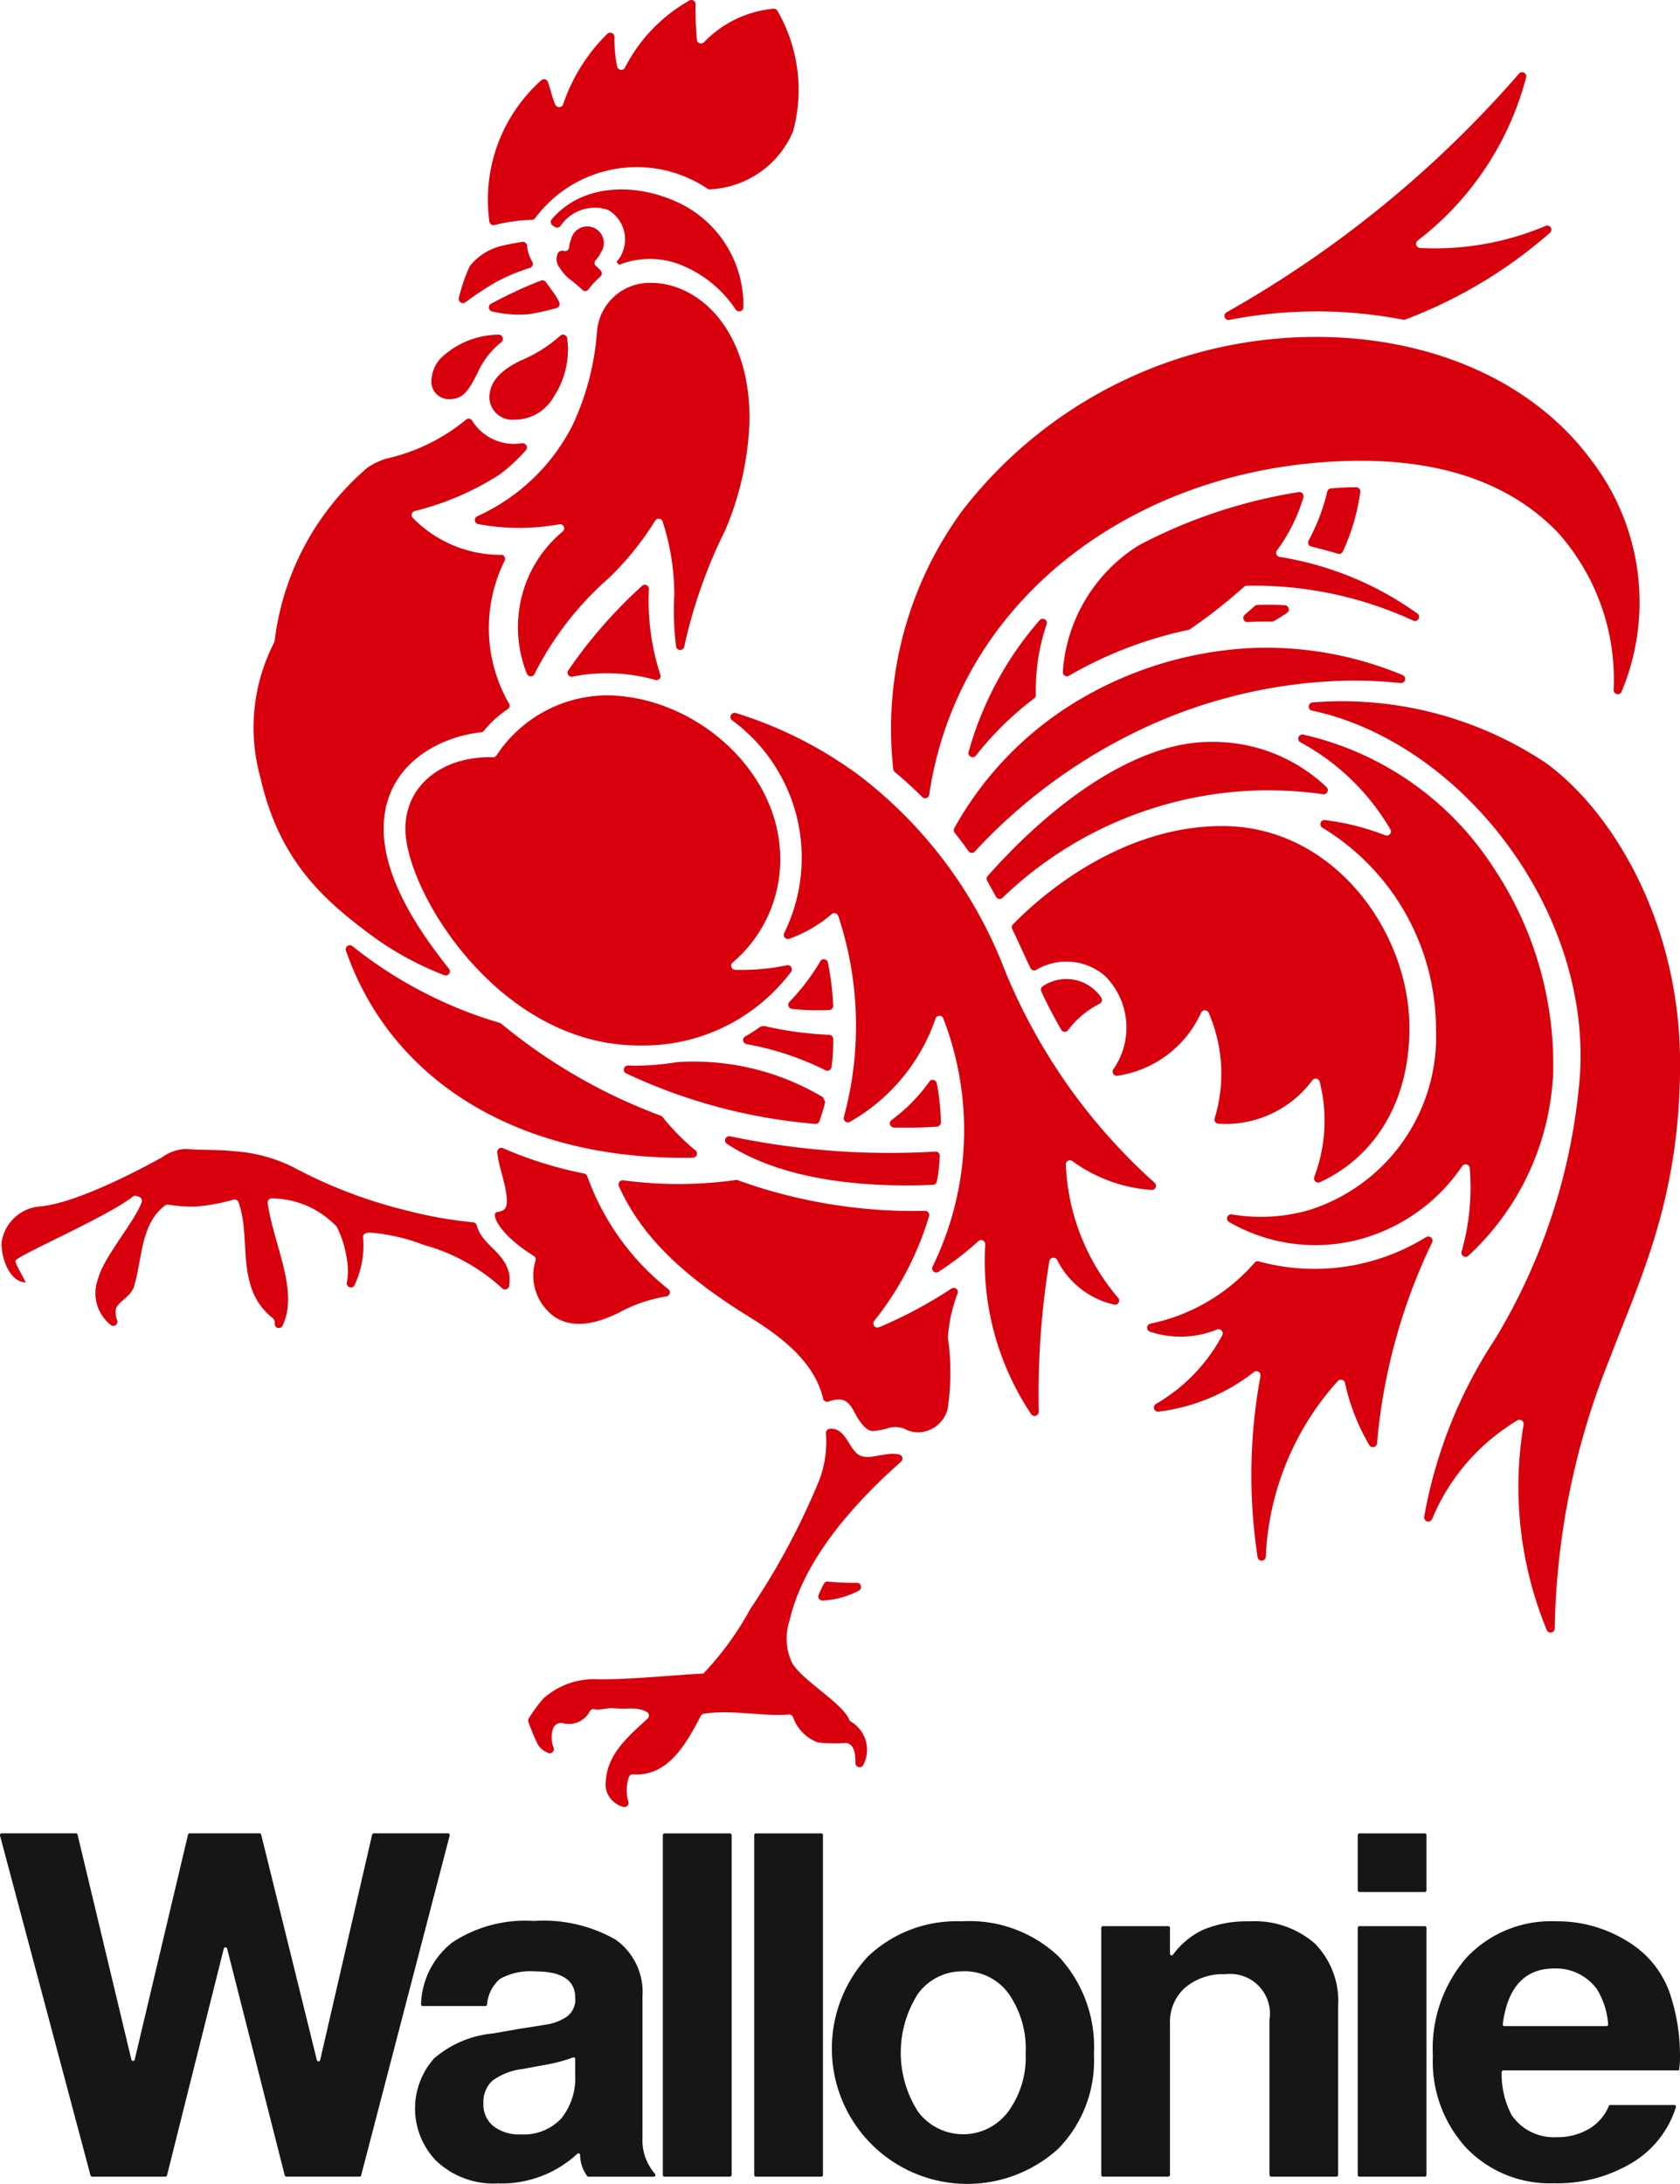 <svg xmlns="http://www.w3.org/2000/svg" width="76.928" height="100" viewBox="0 0 76.928 100"><g id="Wallonie" transform="translate(0)"><path id="Trac&#xE9;_236" data-name="Trac&#xE9; 236" d="M25.365,10.339c.032.018.062.035.091.054a.194.194,0,0,0,.259-.049A1.9,1.9,0,0,1,27.89,9.61,1.561,1.561,0,0,1,28.273,12a1.152,1.152,0,0,1,.129.125,3.818,3.818,0,0,1,2.983.073,5.435,5.435,0,0,1,2.351,1.978.193.193,0,0,0,.352-.112,5.193,5.193,0,0,0-2.8-4.7c-1.929-.981-4.5-1.048-5.978.679a.191.191,0,0,0,.06.29M22.792,12.9a8.819,8.819,0,0,1,1.531-.637.191.191,0,0,0,.1-.271,1.883,1.883,0,0,1-.242-.742.191.191,0,0,0-.219-.175c-.243.039-.514.083-.8.152a2.673,2.673,0,0,0-1.6.954,7.5,7.5,0,0,0-.5,1.451.191.191,0,0,0,.3.208,15.047,15.047,0,0,1,1.428-.94m.215,12.507a5.625,5.625,0,0,1-4.062-1.7.189.189,0,0,1,.1-.308,12.823,12.823,0,0,0,3.9-1.682,8.171,8.171,0,0,0,1.192-1.105.2.2,0,0,0-.172-.32,2.243,2.243,0,0,1-2.28-1.008.191.191,0,0,0-.309-.057A8.692,8.692,0,0,1,17.741,21a3.238,3.238,0,0,0-.867.414,12.375,12.375,0,0,0-4.249,7.926.155.155,0,0,1-.02.073,8.515,8.515,0,0,0-.643,6.156c.892,3.949,3.015,5.735,5.276,7.395a14.4,14.4,0,0,0,3.144,1.687.19.19,0,0,0,.218-.3c-1.836-2.3-2.984-4.46-2.984-6.411,0-2.873,2.489-4.2,4.466-4.409a.185.185,0,0,0,.126-.07,4.882,4.882,0,0,1,1.094-.992.186.186,0,0,0,.055-.249,6.946,6.946,0,0,1-.2-6.548.19.19,0,0,0-.155-.273M35.464.4a5.046,5.046,0,0,0-3.176,1.531.192.192,0,0,1-.328-.1A15.68,15.68,0,0,1,31.9.181a.193.193,0,0,0-.292-.153,7.392,7.392,0,0,0-2.942,3.067.191.191,0,0,1-.352-.027,6.22,6.22,0,0,1-.131-1.391.194.194,0,0,0-.325-.129,8.2,8.2,0,0,0-2.024,3.229.192.192,0,0,1-.356.017c-.151-.331-.226-.74-.343-1.047a.191.191,0,0,0-.3-.074,7.332,7.332,0,0,0-2.378,6.475.194.194,0,0,0,.215.162,7.8,7.8,0,0,1,1.707-.242.191.191,0,0,0,.173-.078,5.8,5.8,0,0,1,7.889-1.351.193.193,0,0,0,.132.03,4.354,4.354,0,0,0,3.788-2.648A7.249,7.249,0,0,0,35.646.492.19.19,0,0,0,35.464.4M27.341,12.186a.192.192,0,0,1-.006-.288,1.075,1.075,0,0,0,.222-.328.76.76,0,1,0-1.362-.6,1.121,1.121,0,0,0-.088.353.187.187,0,0,1-.233.168.246.246,0,0,0-.285.109.63.63,0,0,0,.081.653,2.054,2.054,0,0,0,.509.567,5.019,5.019,0,0,1,.53.449A.189.189,0,0,0,27,13.248a3.5,3.5,0,0,1,.54-.584.188.188,0,0,0,.021-.265,1.639,1.639,0,0,0-.216-.213M26.024,15.5a.194.194,0,0,0-.334-.116,6.443,6.443,0,0,1-1.834,1.141c-.8.4-1.4.9-1.4,1.7a1.05,1.05,0,0,0,1.139.992,2.048,2.048,0,0,0,1.817-1.06,3.934,3.934,0,0,0,.61-2.657m-6.218,1.9a.8.8,0,0,0,.837.877c.616,0,.882-.4,1.3-1.255a3.706,3.706,0,0,1,1.062-1.353.193.193,0,0,0-.132-.345,3.889,3.889,0,0,0-2.644,1.081,1.608,1.608,0,0,0-.424,1m2.732-3.5a.192.192,0,0,0,.043.356,5.361,5.361,0,0,0,1.7.125,11.188,11.188,0,0,0,1.251-.279.193.193,0,0,0,.128-.266,2.614,2.614,0,0,0-.256-.434c-.126-.175-.246-.334-.355-.489a.194.194,0,0,0-.228-.07c-.524.2-1.042.434-1.547.68-.2.1-.471.236-.734.377M64.957,28.1a14.813,14.813,0,0,0-6.319-2.6.188.188,0,0,1-.115-.3,7.817,7.817,0,0,0,1.209-2.428.19.19,0,0,0-.21-.239,23.6,23.6,0,0,0-7.341,2.444,7.436,7.436,0,0,0-3.466,5.778.189.189,0,0,0,.283.186,18.607,18.607,0,0,1,5.473-2.1.162.162,0,0,0,.069-.029,24.149,24.149,0,0,0,2.472-1.942.193.193,0,0,1,.122-.049,17.378,17.378,0,0,1,7.634,1.6.19.19,0,0,0,.189-.325m-35.519-1.26a22.1,22.1,0,0,0-3.383,3.88.187.187,0,0,0,.21.266,8.14,8.14,0,0,1,3.787.152.187.187,0,0,0,.226-.258,10.976,10.976,0,0,1-.516-3.921.189.189,0,0,0-.325-.12m-5.259,4.016a.188.188,0,0,0,.348.006,14.539,14.539,0,0,1,3.392-4.379,13.567,13.567,0,0,0,2.13-2.634.188.188,0,0,1,.342.043,10.766,10.766,0,0,1,.533,3.349,13.2,13.2,0,0,0,.084,2.375.19.19,0,0,0,.374-.008,22.961,22.961,0,0,1,1.875-5.323,13.9,13.9,0,0,0,1.114-5.115c0-4.1-2.343-6.213-4.519-6.213a2.415,2.415,0,0,0-2.468,2.267,12.229,12.229,0,0,1-1.111,4.237A9.075,9.075,0,0,1,21.9,23.64a.19.19,0,0,0,.043.359,10.3,10.3,0,0,0,3.721.007.188.188,0,0,1,.149.331,5.664,5.664,0,0,0-2.028,3.909,5.745,5.745,0,0,0,.389,2.605M65.622,69.557a.189.189,0,0,1-.362-.093,21.655,21.655,0,0,1,3.247-8.147,27.4,27.4,0,0,0,3.886-12.07C72.9,41.6,66.909,33.982,60.127,32.54a.19.19,0,0,1,.019-.375,16.839,16.839,0,0,1,10.7,2.779c3.094,2.259,6.134,7.368,6.134,13.749,0,6.2-1.823,9.835-3.231,13.54a34.5,34.5,0,0,0-2.509,12.335.19.19,0,0,1-.36.085,17.19,17.19,0,0,1-1.064-9.429.19.19,0,0,0-.291-.181,9.508,9.508,0,0,0-3.9,4.515m5.534-20.144a16.215,16.215,0,0,0-2.719-9.678,14.057,14.057,0,0,0-8.724-6.1.189.189,0,0,0-.122.352,10.628,10.628,0,0,1,4.119,3.99.189.189,0,0,1-.235.269,11.506,11.506,0,0,0-2.753-.694.188.188,0,0,0-.122.349,10.8,10.8,0,0,1,5.2,9.262,8.319,8.319,0,0,1-5.774,8.234,7.985,7.985,0,0,1-3.575.21.189.189,0,0,0-.142.339,7.893,7.893,0,0,0,7.07.431A8.244,8.244,0,0,0,67,53.4a.191.191,0,0,1,.349.083,10.747,10.747,0,0,1-.375,3.83.189.189,0,0,0,.312.188,12.105,12.105,0,0,0,3.866-8.09m-5.8,7.235a9.7,9.7,0,0,1-7.666,1.114.179.179,0,0,0-.182.05,8.648,8.648,0,0,1-4.774,2.8.19.19,0,0,0-.021.368,4.412,4.412,0,0,0,3.069-.1.191.191,0,0,1,.239.262,7.958,7.958,0,0,1-3.044,3.15.191.191,0,0,0,.122.351,8.832,8.832,0,0,0,4.371-1.815.188.188,0,0,1,.3.182,24.917,24.917,0,0,0-.133,8.293.189.189,0,0,0,.376-.021,12.826,12.826,0,0,1,3.3-8.043.19.19,0,0,1,.327.092,9.631,9.631,0,0,0,1.111,2.839.19.19,0,0,0,.355-.079,26.51,26.51,0,0,1,2.524-9.2.189.189,0,0,0-.272-.239M51.253,59.436a10.037,10.037,0,0,1-2.4-6.1.188.188,0,0,1,.293-.173,6.972,6.972,0,0,0,3.638,1.326.19.19,0,0,0,.129-.334,26.535,26.535,0,0,1-6.861-9.744A20.409,20.409,0,0,0,39.5,35.592a18.855,18.855,0,0,0-5.765-2.945.19.19,0,0,0-.169.331,7.807,7.807,0,0,1,2.393,9.741.19.19,0,0,0,.23.268,6.125,6.125,0,0,0,1.938-1.126.191.191,0,0,1,.307.088,15.968,15.968,0,0,1,.255,9.2.191.191,0,0,0,.275.222,8.681,8.681,0,0,0,3.921-4.724.189.189,0,0,1,.359-.007A14.216,14.216,0,0,1,42.75,58a.188.188,0,0,0,.272.239,14.257,14.257,0,0,0,1.825-1.406.189.189,0,0,1,.316.147,12.606,12.606,0,0,0,2.1,7.772.191.191,0,0,0,.35-.11,37.736,37.736,0,0,1,.484-6.89.191.191,0,0,1,.354-.066,3.881,3.881,0,0,0,2.612,2.053.19.19,0,0,0,.189-.308m-7.8,5.016a11.4,11.4,0,0,0,0-3.211,7.027,7.027,0,0,1,.447-2.016.189.189,0,0,0-.285-.216A20.229,20.229,0,0,1,40.3,60.775a.189.189,0,0,1-.222-.29,14.221,14.221,0,0,0,2.514-4.8.19.19,0,0,0-.185-.239,23.765,23.765,0,0,1-8.568-1.4.174.174,0,0,0-.093-.013,19,19,0,0,1-5.161.014.19.19,0,0,0-.2.262c1.018,2.282,2.915,4.1,5.943,5.974,1.384.857,3.005,2.02,3.408,3.755a.191.191,0,0,0,.248.142c.619-.216.891-.071,1.159.435.239.451.543.911.875.914a3.415,3.415,0,0,0,.774-.156,1.193,1.193,0,0,1,.669.049,1.286,1.286,0,0,0,.706.163,1.423,1.423,0,0,0,1.288-1.127m-12.8-5.423a11.553,11.553,0,0,1-3.714-5.175.187.187,0,0,0-.141-.123,17.956,17.956,0,0,1-3.717-1.16.188.188,0,0,0-.266.183c.055.62.364,1.353.434,2.073.058.586-.189.623-.445.669-.31.056.083,1.015,1.683,2.007a.187.187,0,0,1,.086.2,2.318,2.318,0,0,0,.884,2.6c.706.457,1.693.443,3.054-.266a6.73,6.73,0,0,1,2.05-.681.189.189,0,0,0,.093-.328m1.231-6.361a10.426,10.426,0,0,1-1.5-1.527.172.172,0,0,0-.079-.057,25.281,25.281,0,0,1-7.314-4.218.17.17,0,0,0-.063-.033,19.689,19.689,0,0,1-6.747-3.515.189.189,0,0,0-.293.215c2.144,6.14,8.16,9.621,15.89,9.473a.189.189,0,0,0,.111-.338m9.089-1.042c.614.008,1.379.008,1.977-.043a.189.189,0,0,0,.171-.188,9.661,9.661,0,0,0-.188-1.8.189.189,0,0,0-.337-.073,7.92,7.92,0,0,1-1.729,1.76.189.189,0,0,0,.106.344M28.724,49.153a25.2,25.2,0,0,0,8.648,2.31.194.194,0,0,0,.2-.127c.1-.287.186-.579.262-.874l-.1-.218a11.539,11.539,0,0,0-6.695-1.607,11.558,11.558,0,0,1-2.233.155.19.19,0,0,0-.087.361m5.517-1.341a13.335,13.335,0,0,1,3.618,1.2.19.19,0,0,0,.27-.146,8.682,8.682,0,0,0,.076-1.292.189.189,0,0,0-.182-.189,16.329,16.329,0,0,1-2.99-.407c-.058.012-.1.022-.159.032a6.519,6.519,0,0,1-.7.449.189.189,0,0,0,.063.349m8.65,4.924a35.5,35.5,0,0,1-9.4-.7.191.191,0,0,0-.147.346c2.651,1.736,6.505,2,9.433,1.876a.189.189,0,0,0,.178-.149,7.146,7.146,0,0,0,.134-1.173.187.187,0,0,0-.2-.2M36.312,46.2a11.251,11.251,0,0,0,1.712.05.193.193,0,0,0,.176-.2,12.689,12.689,0,0,0-.242-1.971.188.188,0,0,0-.348-.062A9.832,9.832,0,0,1,36.2,45.872a.191.191,0,0,0,.115.325m-6.994,1.675A8.458,8.458,0,0,0,36.272,44.5a.191.191,0,0,0-.192-.3,10.33,10.33,0,0,1-2.369.21.191.191,0,0,1-.11-.339,6.185,6.185,0,0,0,2.175-4.73c0-4.132-4.016-7.5-7.981-7.5A6.1,6.1,0,0,0,22.777,34.6a.182.182,0,0,1-.155.075c-2.241-.065-4.012,1.232-4.012,3.277,0,2.828,4.25,9.922,10.708,9.922M62.38,21.1c3.471,0,6.729.892,9.035,3.318a10.112,10.112,0,0,1,2.522,7.17.19.19,0,0,0,.365.084,10.651,10.651,0,0,0-1.341-10.537c-2.742-3.756-7.492-5.707-12.64-5.707a20.451,20.451,0,0,0-16.242,8A16.914,16.914,0,0,0,40.95,35.22a.194.194,0,0,0,.068.126q.653.549,1.26,1.15a.187.187,0,0,0,.319-.108C43.972,27.127,52.525,21.1,62.38,21.1m-6.041-6.451a20.813,20.813,0,0,1,7.961-.01.181.181,0,0,0,.107-.011,21.609,21.609,0,0,0,6.616-3.97.189.189,0,0,0-.2-.315,12.989,12.989,0,0,1-5.746,1.012.19.19,0,0,1-.112-.339,13.847,13.847,0,0,0,4.966-7.472.19.19,0,0,0-.328-.171A50.78,50.78,0,0,1,56.214,14.3a.189.189,0,0,0,.125.351M47.652,28.4A15.481,15.481,0,0,0,44.4,34.433a.19.19,0,0,0,.332.168,14.691,14.691,0,0,1,2.674-2.624.178.178,0,0,0,.075-.155,9.309,9.309,0,0,1,.493-3.237.189.189,0,0,0-.321-.185m13.884-3.143a9.585,9.585,0,0,0,.8-2.734.19.19,0,0,0-.192-.212c-.381,0-.765.023-1.151.052a.19.19,0,0,0-.169.145,9.136,9.136,0,0,1-.857,2.246.187.187,0,0,0,.122.272c.407.1.813.206,1.214.329a.186.186,0,0,0,.228-.1m-2.653,2.458c-.418-.022-.838-.026-1.257-.01a.194.194,0,0,0-.121.047c-.128.116-.289.256-.456.4a.19.19,0,0,0,.132.334c.381-.02.788-.026,1.106-.019a.187.187,0,0,0,.1-.026c.2-.116.406-.243.6-.376a.192.192,0,0,0-.1-.348m3.035,3.45a20.067,20.067,0,0,1,2.263.113.191.191,0,0,0,.093-.366,16.291,16.291,0,0,0-6.623-1.25,17.1,17.1,0,0,0-8.993,2.893,15.638,15.638,0,0,0-4.915,5.371.192.192,0,0,0,.02.209c.162.2.322.412.479.626l.15.213a.187.187,0,0,0,.292.019,24.923,24.923,0,0,1,7.146-5.366,23.231,23.231,0,0,1,10.089-2.464m-1.286,5.205a.19.19,0,0,0,.156-.327,7.517,7.517,0,0,0-5.335-2.067c-3.291,0-7.077,2.638-10.179,6.138a.188.188,0,0,0-.026.218c.131.238.272.487.407.733a.187.187,0,0,0,.3.045,17.6,17.6,0,0,1,12.013-4.92,18.5,18.5,0,0,1,2.669.181m-.4,17.507a.19.19,0,0,0,.248.258c2.239-1.024,4.1-3.356,4.1-7.068,0-4.411-3.476-9.241-8.568-9.241-4.578,0-8.193,3.072-9.585,4.5a.184.184,0,0,0-.035.211c.264.557.571,1.24.835,1.794a.19.19,0,0,0,.269.079,2.7,2.7,0,0,1,3.159.293,3.339,3.339,0,0,1,.363,4.266.191.191,0,0,0,.181.292,5.009,5.009,0,0,0,3.841-2.886.189.189,0,0,1,.351.012A6.989,6.989,0,0,1,55.67,51.2a.191.191,0,0,0,.168.255,4.941,4.941,0,0,0,4.307-1.994.19.19,0,0,1,.332.074,7.249,7.249,0,0,1-.242,4.34M50.481,45.69a1.929,1.929,0,0,0-2.695-.523.187.187,0,0,0-.056.228c.269.6.62,1.248.91,1.757a.188.188,0,0,0,.314.019A4.2,4.2,0,0,1,50.4,45.96a.189.189,0,0,0,.078-.27M23.344,58.252c-.255-.958-1.215-1.245-1.466-2.137a.194.194,0,0,0-.165-.145,19.284,19.284,0,0,1-3.025-.536,22.1,22.1,0,0,1-5.236-2,7.1,7.1,0,0,0-2.665-.718c-.735-.081-1.59-.044-2.108-.1a1.881,1.881,0,0,0-1.2.373c-.368.2-3.85,2.154-5.7,2.264A1.937,1.937,0,0,0,.119,56.888c-.027.73.384,1.832,1.109,1.832-.173-.356-.514-.894-.463-1,.133-.253,4.184-2,5.363-2.923a.183.183,0,0,1,.181-.03l.106.036a.189.189,0,0,1,.121.236c-.3.88-1.736,2.506-1.994,3.508a1.853,1.853,0,0,0,.6,2.141.19.19,0,0,0,.279-.2,1.082,1.082,0,0,1-.059-.586c.188-.365.686-.542.825-1,.384-1.275.292-2.859,1.425-3.707a.19.19,0,0,1,.146-.034,6.84,6.84,0,0,0,1.226.089,8.568,8.568,0,0,0,1.768-.321.194.194,0,0,1,.216.123c.426,1.2.173,2.511.544,3.77a2.942,2.942,0,0,0,1.025,1.534.269.269,0,0,1,.089.252.19.19,0,0,0,.358.1c.764-1.589-.406-3.707-.679-5.617a.19.19,0,0,1,.2-.215,4.129,4.129,0,0,1,2.965,1.3,4.876,4.876,0,0,1,.47,1.545,2.974,2.974,0,0,1-.013,1.024.189.189,0,0,0,.345.125,4.266,4.266,0,0,0,.4-2.233c0-.192.268-.2.373-.192a8.652,8.652,0,0,1,2.4.559,8.677,8.677,0,0,1,3.594,1.985.19.19,0,0,0,.324-.111,1.827,1.827,0,0,0-.013-.624M39.29,72.477a12.936,12.936,0,0,1-1.318-.053.186.186,0,0,0-.193.09c-.088.156-.168.335-.245.507a.19.19,0,0,0,.183.268,3.946,3.946,0,0,0,1.665-.457.191.191,0,0,0-.092-.355m-3,3.611c.416.825,2.331,1.879,2.645,2.656a.2.2,0,0,0,.072.087,1.5,1.5,0,0,1,.571,1.991.191.191,0,0,1-.359-.092c0-.447-.055-.878-.443-.92a6.235,6.235,0,0,1-1.289-.027,1.919,1.919,0,0,1-1.125-1.151.19.19,0,0,0-.191-.122c-1.3.093-2.6-.239-3.894-.037a.188.188,0,0,0-.139.1c-.643,1.22-1.475,2.789-3.1,2.675a.188.188,0,0,0-.189.108,1.913,1.913,0,0,0-.023,1.164.192.192,0,0,1-.24.219,1.123,1.123,0,0,1-.617-.431,1.024,1.024,0,0,1-.182-.735c.074-1.278,1.025-2.05,1.915-2.879a.19.19,0,0,0-.038-.305c-.51-.266-.844-.085-1.509-.169-.245-.031-.607.1-.88.048a.192.192,0,0,0-.216.086,1.073,1.073,0,0,1-1.236.549.392.392,0,0,0-.457.268,1.365,1.365,0,0,0,.04.884.189.189,0,0,1-.283.2.963.963,0,0,1-.457-.39,10.829,10.829,0,0,1-.422-1.017.186.186,0,0,1,.02-.166,6.978,6.978,0,0,1,.65-.891,3.463,3.463,0,0,1,2.561-.893c1.554,0,3.218-.181,4.78-.266A13.921,13.921,0,0,0,34.4,73.682a32.82,32.82,0,0,0,3.178-5.943,5.051,5.051,0,0,0,.291-2.108.19.19,0,0,1,.168-.206c.755-.071.873.967,1.379,1.217.474.235,1.215-.193,1.817-.037a.19.19,0,0,1,.075.325c-2.223,1.967-4.47,4.534-5.1,7.255a2.614,2.614,0,0,0,.083,1.9" transform="translate(-0.048)" fill="#d9000d"></path><path id="Trac&#xE9;_237" data-name="Trac&#xE9; 237" d="M16.471,158.5H13.114a.078.078,0,0,1-.076-.059L10.4,148.058a.079.079,0,0,0-.152,0l-2.6,10.384a.078.078,0,0,1-.076.059H4.219a.077.077,0,0,1-.075-.057L0,142.882a.079.079,0,0,1,.076-.1h3.4a.079.079,0,0,1,.076.06l2.464,10.3a.078.078,0,0,0,.152,0l2.442-10.3a.078.078,0,0,1,.075-.06h3.2a.076.076,0,0,1,.075.06l2.549,10.321a.078.078,0,0,0,.152,0l2.378-10.319a.079.079,0,0,1,.076-.062h3.4a.079.079,0,0,1,.076.1l-4.053,15.56a.079.079,0,0,1-.076.059" transform="translate(0 -58.832)" fill="#161615"></path><path id="Trac&#xE9;_238" data-name="Trac&#xE9; 238" d="M39.659,156.622v-.7a.075.075,0,0,0-.1-.071,6.735,6.735,0,0,1-1.216.328l-1.078.2a2.908,2.908,0,0,0-1.4.54,1.33,1.33,0,0,0-.407,1.045A1.258,1.258,0,0,0,35.917,159a1.927,1.927,0,0,0,1.255.375,2.353,2.353,0,0,0,1.837-.716,2.924,2.924,0,0,0,.649-2.035m3.6,4.688H40.271a.08.08,0,0,1-.064-.03,1.668,1.668,0,0,1-.323-.964.076.076,0,0,0-.129-.053,5.113,5.113,0,0,1-3.641,1.355,3.8,3.8,0,0,1-2.84-1.056,3.45,3.45,0,0,1-.076-4.668,4.817,4.817,0,0,1,2.7-1.144l1.255-.22q1.166-.175,1.409-.23a2.422,2.422,0,0,0,.573-.231.967.967,0,0,0,.527-.947q0-1.212-1.826-1.212a2.867,2.867,0,0,0-1.619.342,1.721,1.721,0,0,0-.594,1.178.078.078,0,0,1-.076.066H32.679a.081.081,0,0,1-.079-.088,3.748,3.748,0,0,1,1.423-2.819,6.077,6.077,0,0,1,3.742-.99,6.671,6.671,0,0,1,3.731.847,2.938,2.938,0,0,1,1.244,2.609v6.471a2.341,2.341,0,0,0,.572,1.652.077.077,0,0,1-.053.132" transform="translate(-13.321 -61.64)" fill="#161615"></path><path id="Trac&#xE9;_239" data-name="Trac&#xE9; 239" d="M54.773,142.862v15.562a.078.078,0,0,1-.079.078H51.7a.078.078,0,0,1-.078-.078V142.862a.078.078,0,0,1,.078-.077h2.992a.077.077,0,0,1,.079.077" transform="translate(-21.271 -58.833)" fill="#161615"></path><path id="Trac&#xE9;_240" data-name="Trac&#xE9; 240" d="M61.886,142.862v15.562a.077.077,0,0,1-.077.078H58.817a.079.079,0,0,1-.079-.078V142.862a.078.078,0,0,1,.079-.077h2.992a.077.077,0,0,1,.077.077" transform="translate(-24.202 -58.833)" fill="#161615"></path><path id="Trac&#xE9;_241" data-name="Trac&#xE9; 241" d="M70.821,151.924a2.5,2.5,0,0,0-2.07,1.024,5.005,5.005,0,0,0,0,5.4,2.575,2.575,0,0,0,4.128,0,4.213,4.213,0,0,0,.8-2.662,4.414,4.414,0,0,0-.78-2.742,2.49,2.49,0,0,0-2.081-1.024m-.021-2.289a5.929,5.929,0,0,1,4.4,1.619,6.081,6.081,0,0,1,1.607,4.479,5.756,5.756,0,0,1-1.64,4.326,6.2,6.2,0,0,1-8.718-8.8,5.877,5.877,0,0,1,4.349-1.619" transform="translate(-26.714 -61.655)" fill="#161615"></path><path id="Trac&#xE9;_242" data-name="Trac&#xE9; 242" d="M85.841,149.855h2.992a.078.078,0,0,1,.079.077v1.185a.077.077,0,0,0,.139.044,3.627,3.627,0,0,1,1.379-1.141,5.165,5.165,0,0,1,2.113-.385,4.2,4.2,0,0,1,3,1.012,3.758,3.758,0,0,1,1.069,2.862v7.738a.077.077,0,0,1-.079.077H93.546a.077.077,0,0,1-.078-.077v-7.1a1.82,1.82,0,0,0-2.025-2.091,2.672,2.672,0,0,0-1.839.616,2.1,2.1,0,0,0-.692,1.651v6.923a.078.078,0,0,1-.079.077H85.841a.077.077,0,0,1-.077-.077V149.933a.077.077,0,0,1,.077-.077" transform="translate(-35.338 -61.655)" fill="#161615"></path><path id="Trac&#xE9;_243" data-name="Trac&#xE9; 243" d="M108.888,147.111v11.314a.077.077,0,0,1-.077.078h-2.992a.079.079,0,0,1-.079-.078V147.111a.079.079,0,0,1,.079-.078h2.992a.077.077,0,0,1,.077.078m0-4.249v2.529a.078.078,0,0,1-.077.079h-2.992a.08.08,0,0,1-.079-.079v-2.529a.078.078,0,0,1,.079-.077h2.992a.077.077,0,0,1,.077.077" transform="translate(-43.569 -58.833)" fill="#161615"></path><path id="Trac&#xE9;_244" data-name="Trac&#xE9; 244" d="M114.874,154.434h4.665a.082.082,0,0,0,.079-.09,3.615,3.615,0,0,0-.5-1.583,2.32,2.32,0,0,0-1.96-.968q-2.032,0-2.366,2.551a.081.081,0,0,0,.079.09m7.989,2.026h-8.039a.08.08,0,0,0-.079.086,4.008,4.008,0,0,0,.457,1.961,2.337,2.337,0,0,0,2.048,1.012,2.846,2.846,0,0,0,1.5-.384,2.208,2.208,0,0,0,.905-1.044.075.075,0,0,1,.069-.046h2.923a.081.081,0,0,1,.076.1,4.55,4.55,0,0,1-1.993,2.537,6.64,6.64,0,0,1-3.588.947,5.3,5.3,0,0,1-4.006-1.607,5.845,5.845,0,0,1-1.541-4.226,6.357,6.357,0,0,1,1.541-4.5,5.293,5.293,0,0,1,4.072-1.662,6.034,6.034,0,0,1,3.268.9,4.492,4.492,0,0,1,1.948,2.333,8.958,8.958,0,0,1,.486,3.06,3.279,3.279,0,0,1-.045.529" transform="translate(-45.98 -61.656)" fill="#161615"></path></g></svg>